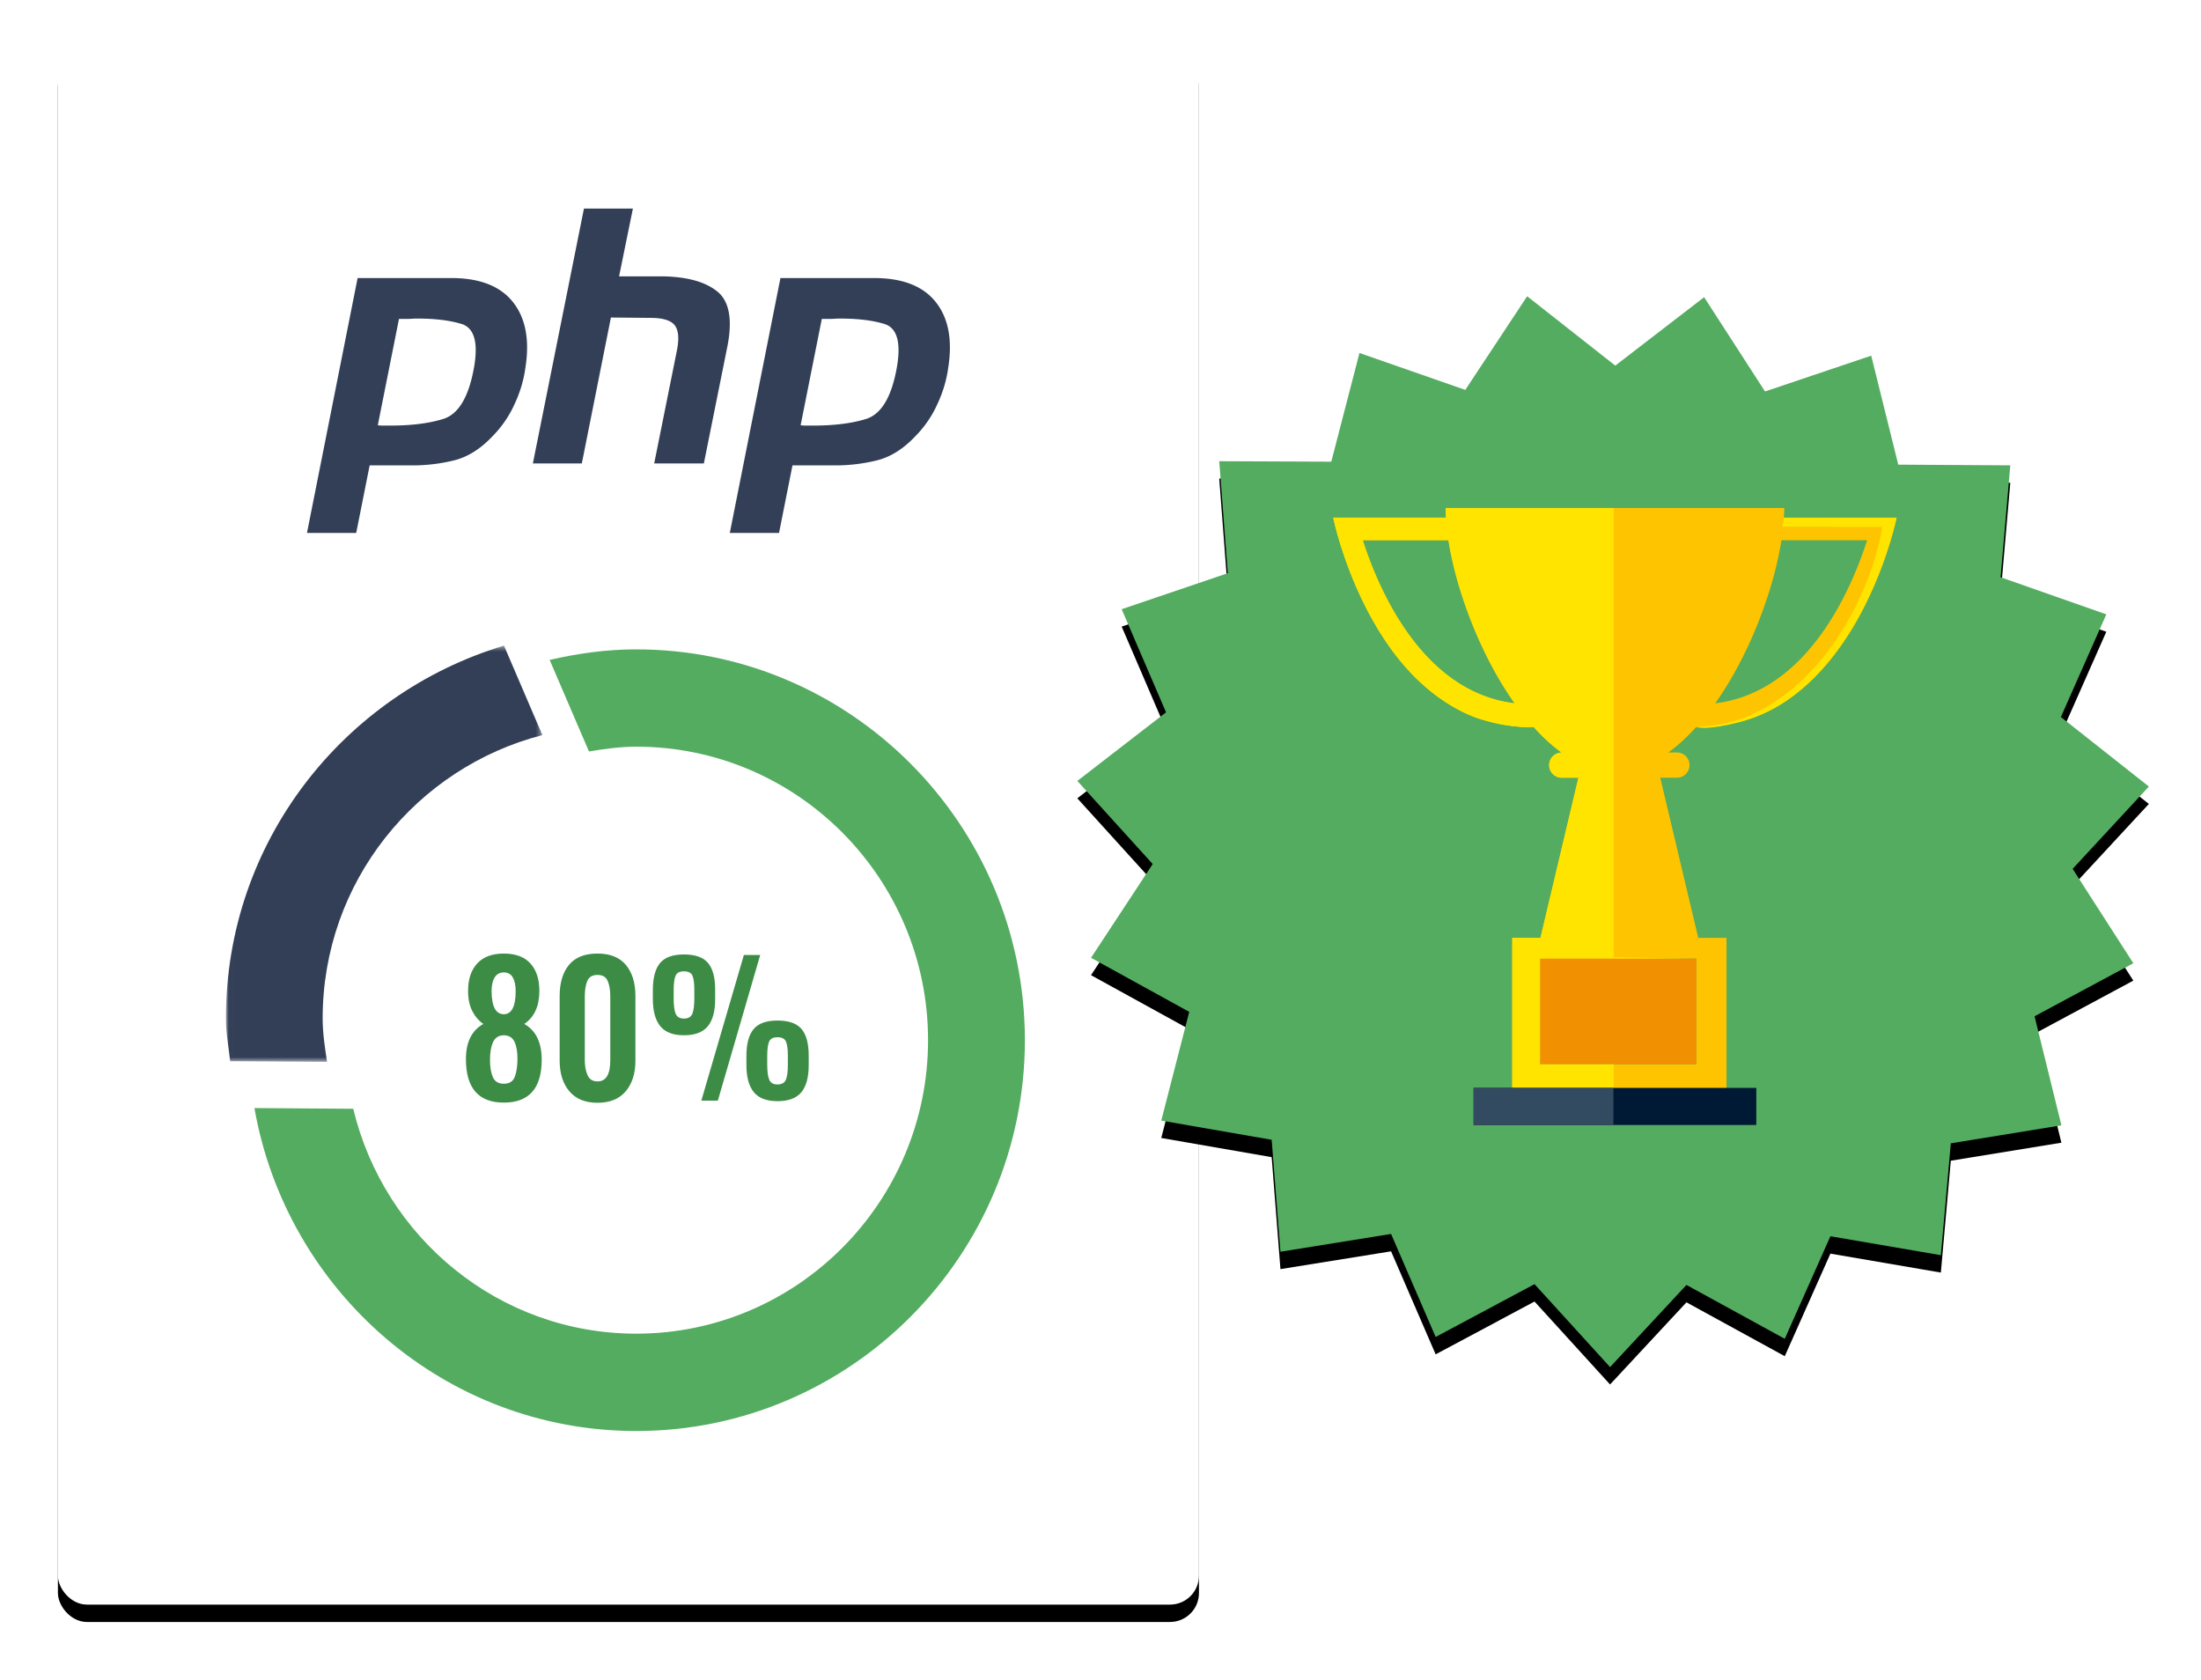 <svg xmlns="http://www.w3.org/2000/svg" xmlns:xlink="http://www.w3.org/1999/xlink" width="380" height="290" viewBox="0 0 380 290">
    <defs>
        <rect id="b" width="197" height="270" rx="5"/>
        <filter id="a" width="116.8%" height="112.2%" x="-8.4%" y="-5%" filterUnits="objectBoundingBox">
            <feOffset dy="3" in="SourceAlpha" result="shadowOffsetOuter1"/>
            <feGaussianBlur in="shadowOffsetOuter1" result="shadowBlurOuter1" stdDeviation="5"/>
            <feColorMatrix in="shadowBlurOuter1" values="0 0 0 0 0.216 0 0 0 0 0.275 0 0 0 0 0.373 0 0 0 0.15 0"/>
        </filter>
        <path id="c" d="M.005.458h54.637v71.845H.005z"/>
        <path id="f" d="M77.661 7.144L66.98 23.307l-18.27-6.371-4.865 18.763-19.344-.081 1.476 19.33-18.322 6.218 7.66 17.802L0 90.812l13.012 14.345-10.648 16.185 16.955 9.334-4.828 18.773 19.06 3.31 1.517 19.328 19.1-3.071 7.696 17.786 17.07-9.12L91.974 192l13.191-14.18 16.974 9.297 7.881-17.704 19.067 3.27 1.718-19.31 19.093-3.11-4.631-18.823 17.051-9.156-10.478-16.296L185 91.78l-15.19-12.003 7.844-17.72-18.256-6.41 1.678-19.314-19.343-.121-4.67-18.813-18.335 6.18-10.512-16.275-15.34 11.812z"/>
        <filter id="e" width="117.8%" height="117.9%" x="-8.9%" y="-7.3%" filterUnits="objectBoundingBox">
            <feOffset dy="3" in="SourceAlpha" result="shadowOffsetOuter1"/>
            <feGaussianBlur in="shadowOffsetOuter1" result="shadowBlurOuter1" stdDeviation="5"/>
            <feColorMatrix in="shadowBlurOuter1" values="0 0 0 0 0.216 0 0 0 0 0.275 0 0 0 0 0.373 0 0 0 0.15 0"/>
        </filter>
        <path id="g" d="M0 184.856h184.902V.106H0z"/>
    </defs>
    <g fill="none" fill-rule="evenodd">
        <g transform="translate(10 7)">
            <use fill="#000" filter="url(#a)" xlink:href="#b"/>
            <use fill="#FFF" xlink:href="#b"/>
        </g>
        <g transform="translate(39 111)">
            <mask id="d" fill="#fff">
                <use xlink:href="#c"/>
            </mask>
            <path fill="#323F56" d="M54.642 15.898L48.012.454C20.335 8.791-.021 34.334.005 64.835c0 2.512.465 4.903.731 7.361l16.729.107c-.372-2.458-.758-4.916-.758-7.468-.013-23.607 16.184-43.326 37.935-48.937z" mask="url(#d)"/>
        </g>
        <path fill="#53AC60" d="M94.895 113.92l6.79 15.804c2.657-.441 5.341-.815 8.132-.828 27.783-.014 50.398 22.698 50.411 50.647.014 27.935-22.575 50.673-50.358 50.687-23.731.013-43.556-16.593-48.884-38.824l-17.06-.12c5.554 31.623 32.939 55.764 65.944 55.75 37.005-.026 67.087-30.3 67.074-67.507-.027-37.193-30.136-67.453-67.14-67.427-5.143 0-10.099.708-14.909 1.817z"/>
        <path fill="#3C8C46" d="M86.983 190.341c-4.361 0-6.541-2.5-6.541-7.502 0-2.935 1.002-4.96 3.007-6.076-.806-.558-1.447-1.307-1.922-2.248-.476-.94-.713-2.092-.713-3.456 0-2.025.527-3.606 1.58-4.743 1.055-1.137 2.584-1.705 4.589-1.705 2.025 0 3.554.568 4.588 1.705 1.033 1.137 1.55 2.718 1.55 4.743 0 2.625-.868 4.526-2.604 5.704 2.004 1.137 3.007 3.193 3.007 6.169 0 4.94-2.18 7.409-6.541 7.409zm0-15.252c1.364-.02 2.046-1.354 2.046-3.999 0-.992-.166-1.777-.496-2.356-.331-.579-.848-.868-1.55-.868-.703 0-1.23.29-1.581.868-.352.579-.527 1.354-.527 2.325 0 2.666.702 4.01 2.108 4.03zm0 11.997c.95 0 1.58-.398 1.89-1.194.31-.795.466-1.844.466-3.146 0-1.199-.17-2.165-.512-2.898-.34-.734-.956-1.111-1.844-1.132-.889.02-1.509.418-1.86 1.194-.352.775-.527 1.792-.527 3.053 0 1.22.165 2.211.496 2.976.33.765.96 1.147 1.89 1.147zm16.182 3.286c-2.129 0-3.751-.661-4.867-1.984s-1.674-3.09-1.674-5.301v-11.129c0-2.294.537-4.092 1.612-5.394 1.074-1.302 2.717-1.953 4.929-1.953 2.17 0 3.802.656 4.898 1.969 1.095 1.312 1.643 3.105 1.643 5.378v11.129c0 2.211-.558 3.978-1.674 5.301-1.116 1.323-2.739 1.984-4.867 1.984zm0-3.689c1.467 0 2.2-1.22 2.2-3.658V172.02c0-1.095-.15-1.99-.449-2.681-.3-.693-.883-1.039-1.751-1.039-.889 0-1.478.346-1.767 1.039-.29.692-.434 1.586-.434 2.681v11.005c0 1.013.16 1.875.48 2.589.32.713.894 1.069 1.72 1.069zm14.91-7.967c-1.88 0-3.244-.527-4.091-1.581-.848-1.054-1.271-2.614-1.271-4.681v-1.519c0-2.129.413-3.689 1.24-4.681.826-.992 2.2-1.488 4.123-1.488 1.942 0 3.327.486 4.154 1.457.826.971 1.24 2.5 1.24 4.588v1.705c0 2.067-.424 3.617-1.271 4.65-.848 1.033-2.222 1.55-4.123 1.55zm10.355-13.857h2.82L123.936 190h-2.852l7.347-25.141zm-10.354 10.974c.744 0 1.23-.279 1.457-.837.227-.558.34-1.426.34-2.604v-1.488c0-1.157-.108-1.984-.325-2.48-.217-.496-.708-.744-1.472-.744-.744 0-1.225.253-1.442.76-.217.506-.325 1.338-.325 2.495v1.488c0 1.157.113 2.015.34 2.573.228.558.703.837 1.427.837zm16.15 14.26c-1.88 0-3.244-.522-4.091-1.565-.848-1.044-1.271-2.61-1.271-4.697v-1.519c0-2.108.413-3.658 1.24-4.65.826-.992 2.2-1.488 4.123-1.488 1.942 0 3.327.486 4.154 1.457.826.971 1.24 2.5 1.24 4.588v1.674c0 2.087-.424 3.642-1.271 4.666-.848 1.023-2.222 1.534-4.123 1.534zm0-2.883c.745 0 1.23-.279 1.458-.837.227-.558.34-1.416.34-2.573v-1.488c0-1.157-.108-1.99-.325-2.495-.217-.507-.708-.76-1.472-.76-.744 0-1.225.253-1.442.76-.217.506-.325 1.338-.325 2.495v1.488c0 1.157.113 2.015.34 2.573.228.558.703.837 1.427.837z"/>
        <g>
            <g transform="translate(186 44)">
                <use fill="#000" filter="url(#e)" xlink:href="#f"/>
                <use fill="#53AC60" xlink:href="#f"/>
            </g>
            <g transform="translate(186 44)">
                <path fill="#FFC400" d="M110.134 77.412c5.882-8.3 10.067-19.43 11.427-28.16h14.797c-2.76 8.61-10.333 26.229-26.224 28.16zm-30.237 62.285h26.953V121.49H79.897v18.207zM49.28 49.253h14.789c1.36 8.726 5.548 19.856 11.432 28.16-15.902-1.935-23.468-19.557-26.221-28.16zm72.703-3.884c.031-.57.07-1.144.07-1.676H63.583c0 .532.036 1.107.067 1.676H44.193S51.543 81.52 78.36 81.52c.136 0 .282-.013.425-.016 1.532 1.7 3.141 3.208 4.83 4.406a2.171 2.171 0 0 0 .028 4.344h2.867l-6.556 27.646h-4.87v26.176h36.996V117.9h-4.88l-6.56-27.646h2.876a2.178 2.178 0 0 0 0-4.356h-1.482c1.68-1.196 3.282-2.7 4.813-4.394.139.003.284.016.42.016 26.82 0 34.178-36.152 34.178-36.152h-19.462z"/>
                <path fill="#FFE400" d="M49.28 49.253h14.789c1.36 8.726 5.548 19.856 11.432 28.16-15.902-1.935-23.468-19.557-26.221-28.16zM75.084 117.9v26.176h17.511v-4.38H79.897V121.49h12.698V43.693H63.582c0 .532.036 1.106.067 1.675H44.193s7.35 36.153 34.168 36.153c.135 0 .28-.013.424-.016 1.532 1.7 3.141 3.209 4.829 4.407a2.171 2.171 0 0 0 .029 4.343h2.868l-6.556 27.646h-4.871z"/>
                <path fill="#FFE400" d="M83.433 121.49h1.324c.418-2.5.44-5.038.7-7.562.12-1.163.325-2.308.555-3.45-.995 3.636-1.921 7.288-2.58 11.012"/>
                <mask id="h" fill="#fff">
                    <use xlink:href="#g"/>
                </mask>
                <path fill="#001A36" d="M68.416 150.207h48.808v-6.406H68.416z" mask="url(#h)"/>
                <path fill="#324B60" d="M68.416 150.207h24.138v-6.406H68.416z" mask="url(#h)"/>
                <path fill="#FFE400" d="M63.65 45.369H44.192s2.19 11.118 9.11 21.429c6.919 10.31 15.01 12.999 16.342 13.367 6.282 1.734 9.14 1.34 9.14 1.34s-8.184-.2-16.241-6.267C56.47 70.664 51.89 63.102 49.068 56.076c-2.419-6.022-3.232-9.626-3.232-9.626l17.891.046-.078-1.127zM121.983 45.369h19.462s-2.695 13.308-10.89 23.801c-7.194 9.214-13.93 11.04-18.209 11.953-4.279.912-5.499.382-5.499.382s3.36-.107 6.637-1.066c4.052-1.186 10.926-4.562 17.117-13.413 7.074-10.113 8.377-20.074 8.377-20.074l-17.254-.046.26-1.537zM106.76 121.54l-28.31-.63 1.497 18.52.038.189z" mask="url(#h)"/>
                <path fill="#F19000" d="M79.897 139.696h26.953V121.49H79.897z" mask="url(#h)"/>
            </g>
        </g>
        <g fill="#323F56" fill-rule="nonzero">
            <path d="M61.742 48h16.385c4.809.04 8.294 1.432 10.454 4.173 2.16 2.74 2.874 6.484 2.14 11.23-.285 2.169-.917 4.296-1.895 6.382-.938 2.087-2.242 3.968-3.913 5.646-2.038 2.127-4.218 3.477-6.542 4.05a30.01 30.01 0 0 1-7.214.86h-7.336L61.498 92H53l8.742-44m7.153 6.996l-3.668 18.41c.245.04.49.061.734.061h.856c3.912.04 7.173-.347 9.782-1.166 2.608-.859 4.36-3.845 5.257-8.96.734-4.295 0-6.77-2.2-7.425-2.161-.654-4.87-.96-8.132-.92-.489.04-.957.061-1.406.061h-1.284l.061-.061M100.82 36h8.452l-2.389 11.705h7.595c4.165.082 7.267.94 9.31 2.574 2.082 1.633 2.694 4.739 1.837 9.314L121.52 80h-8.574l3.92-19.487c.407-2.044.285-3.494-.368-4.351-.653-.858-2.062-1.287-4.226-1.287l-6.799-.062L100.452 80H92l8.82-44M134.742 48h16.385c4.809.04 8.294 1.432 10.454 4.173 2.16 2.74 2.874 6.484 2.14 11.23-.285 2.169-.917 4.296-1.895 6.382-.938 2.087-2.242 3.968-3.913 5.646-2.038 2.127-4.218 3.477-6.542 4.05a30.01 30.01 0 0 1-7.214.86h-7.336L134.498 92H126l8.742-44m7.153 6.996l-3.668 18.41c.245.04.49.061.734.061h.856c3.912.04 7.173-.347 9.782-1.166 2.608-.859 4.36-3.845 5.257-8.96.734-4.295 0-6.77-2.2-7.425-2.161-.654-4.87-.96-8.132-.92-.489.04-.957.061-1.406.061h-1.284l.061-.061"/>
        </g>
    </g>
</svg>
